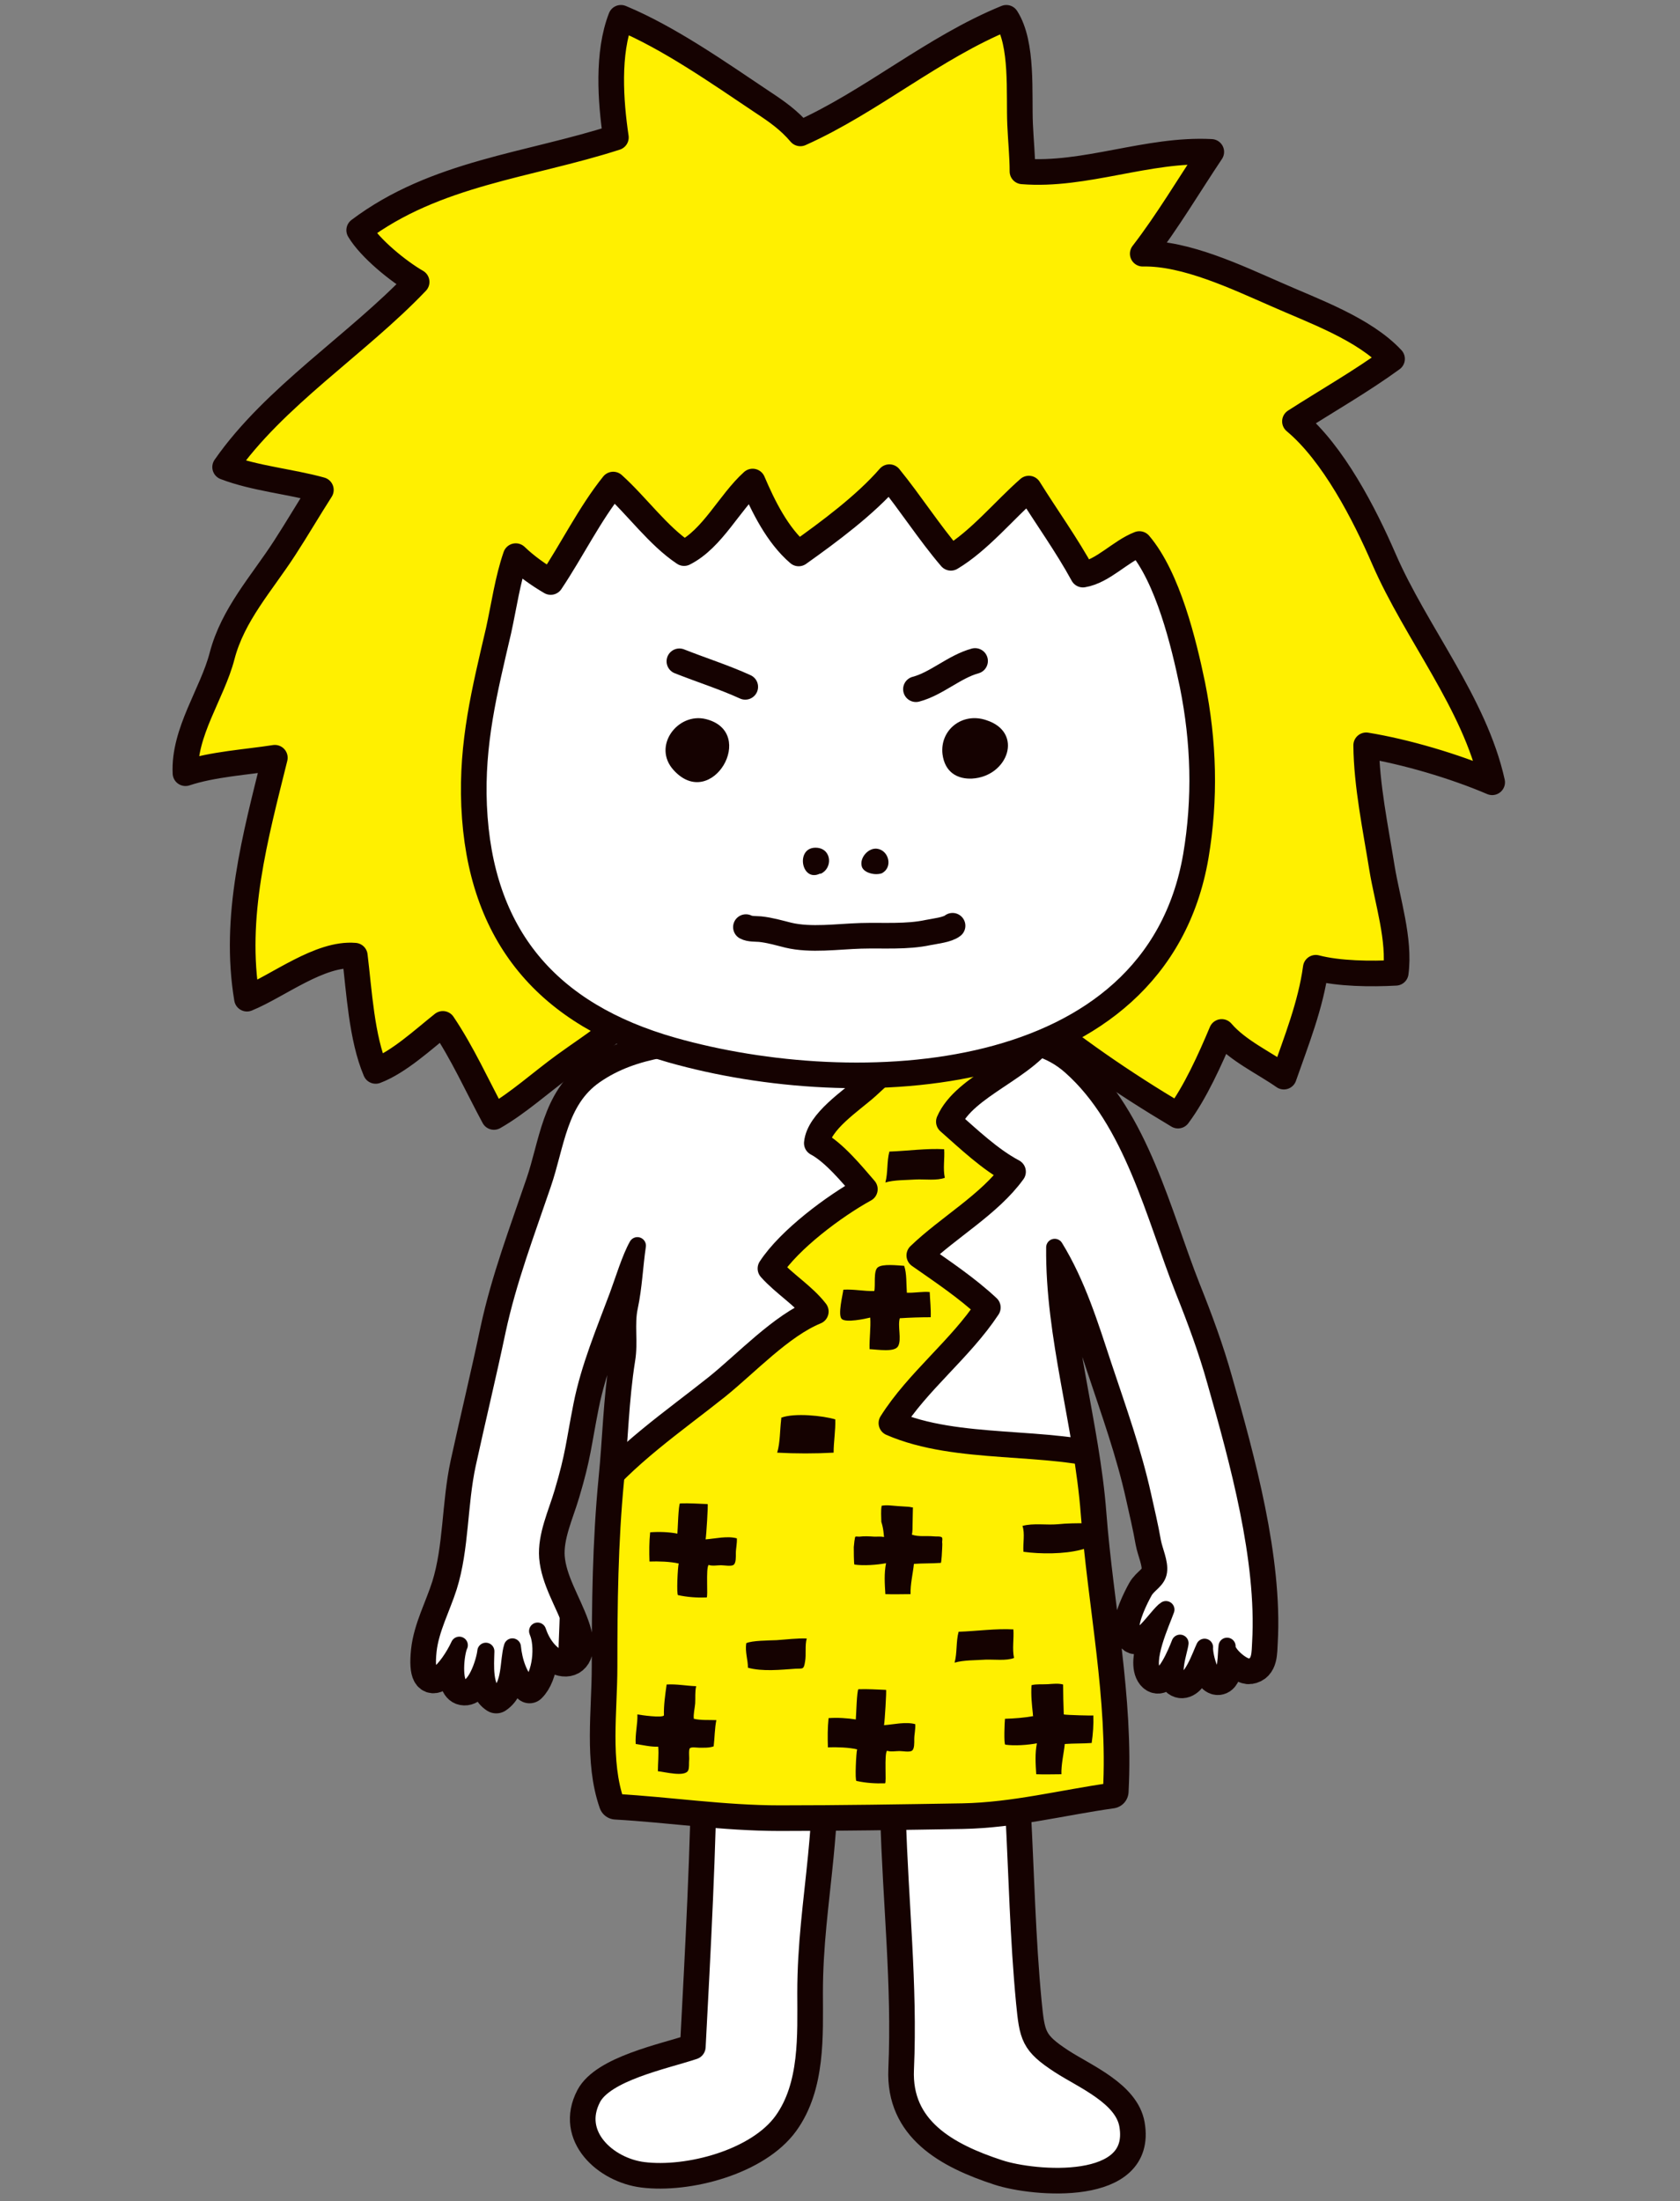 <?xml version="1.0" encoding="utf-8"?>
<!-- Generator: Adobe Illustrator 22.1.0, SVG Export Plug-In . SVG Version: 6.00 Build 0)  -->
<svg version="1.1" id="レイヤー_1" xmlns="http://www.w3.org/2000/svg" xmlns:xlink="http://www.w3.org/1999/xlink" x="0px"
	 y="0px" viewBox="0 0 500 655" style="enable-background:new 0 0 500 655;" xml:space="preserve">
<rect x="0" y="0" width="500" height="655" fill="#808080" stroke="none"/>
<style type="text/css">
	.st0{fill:#FFFFFF;stroke:#150201;stroke-width:7.627;stroke-linecap:round;stroke-linejoin:round;stroke-miterlimit:10;}
	.st1{fill:#FFFFFF;stroke:#150201;stroke-width:10.169;stroke-linecap:round;stroke-linejoin:round;stroke-miterlimit:10;}
	.st2{clip-path:url(#SVGID_2_);}
	.st3{clip-path:url(#SVGID_4_);}
	.st4{fill:#150201;}
	.st5{fill:#FFF000;stroke:#150201;stroke-width:7.627;stroke-linecap:round;stroke-linejoin:round;stroke-miterlimit:10;}
</style>
<g>
	<path class="st0" d="M209.6,522.1c-0.2,27.4-1.9,58.4-3.4,87c-8.7,2.9-26.7,6.5-31,14.7c-6.2,11.9,5,22,16.1,23.4
		c13.5,1.7,34.3-3.8,42.6-15.3c8-11.1,7.2-26.3,7.2-38.8c0-14.4,1.8-26.5,3.2-40.8c1-10.6,1.7-19.3,0.7-31"/>
	<path class="st0" d="M265,500.3c-3.7,11.2,0.5,28.5,0.8,40.4c0.7,25.5,3.5,49.8,2.4,75.1c-0.8,17.8,13.6,25.7,28.9,30.7
		c10.6,3.5,43.4,6.3,39.8-14.3c-1.6-9.2-14.1-14.3-21-18.8c-8.4-5.5-8.7-7.5-9.7-17.6c-1.8-18.8-2.2-37.9-3.2-56.8
		c-0.6-10.7,2.5-25.6-1.6-35.5"/>
	<path class="st1" d="M177,320c-10.8,7.5-11.5,20.8-15.5,32.4c-4.9,14.4-10.3,28.6-13.5,43.5c-2.8,13.3-6,26.5-8.9,39.8
		c-2.6,12-2,25-5.6,36.5c-2,6.3-5.4,12.6-6.1,19.1c-1.5,14.3,6.2,5,9.3-1.7c-1.1,2.2-2.1,11.6,0.8,12.7c3.9,1.4,6.8-7.9,7.1-10.9
		c-0.1,4.2-0.7,11,3.1,13.4c4.5-3,3.5-10.6,4.8-14.7c0.4,4.1,1.9,9.2,5.1,11.7c3.5-3.4,4.3-12.1,2.4-16.4
		c3.7,11.1,15.2,11.9,10.3-1.5c-2.4-6.7-6.7-13.2-7.3-20.4c-0.5-6.5,2.7-13.2,4.5-19.3c3.4-11.4,3.4-14.5,5.7-26.1
		c2.2-11.1,6.7-21.8,10.7-32.5c1.7-4.6,3.7-11.2,5.8-14.9c-0.9,6.1-1.1,12.2-2.4,18.3c-1.1,5.1,0.1,10.4-0.8,15.7
		c-1.9,11.9-2.1,23.8-3.3,35.7c-1.8,18.6-2,37-2,55.6c0,13.3-2.2,28.1,2.1,40.4c16,0.9,32.2,3.4,48.8,3.4c18.2,0,36.3-0.3,54.4-0.6
		c15.2-0.3,29.4-4,44.3-6.1c1.5-27.7-4.5-55.1-6.6-82.6c-2-26.4-10.6-52.8-10.3-79.3c6.7,10.9,10.5,23.3,14.5,35.4
		c4.3,12.9,8.8,25.4,11.7,38.5c1,4.5,2.1,9.1,2.9,13.7c0.5,2.7,2.2,6.2,1.8,8.9c-0.4,2.7-3.1,3.7-4.3,5.9c-1.4,2.5-4.3,8.4-3.9,11.4
		c1.1,7,8-4.6,10.4-6c-1.3,3.7-6.8,15.4-3.7,19.2c2.9,3.5,7-6.9,7.9-9.2c-0.2,2-3.2,10.2,0,11.2c3.3,1.1,6.3-8,7.3-10
		c-0.2,2,1.6,9.8,4.3,9.1c2.4-0.6,2.1-7.7,2.4-9.4c-0.4,2.1,4.7,6.5,6.7,6.2c3.4-0.5,3.1-4.4,3.3-7.4c1.4-24.7-6.7-54-13.4-77.6
		c-2.6-9.3-5.9-18.2-9.5-27.2c-8.7-22-15.2-50.3-33.6-66.6c-12.4-11-27.4-5.3-42.3-7.4c-0.1-5.9,1.9-17.8-0.4-23.2
		c-2.4-5.9-8.9-5.6-14.8-6.6c-9.4-1.7-29.4-6.7-36.8,2.2c-5,6-3.1,20.2-4.7,27.7C203.6,311,188.9,311.7,177,320z"/>
	<g>
		<defs>
			<path id="SVGID_1_" d="M177,320c-10.8,7.5-11.5,20.8-15.5,32.4c-4.9,14.4-10.3,28.6-13.5,43.5c-2.8,13.3-6,26.5-8.9,39.8
				c-2.6,12-2,25-5.6,36.5c-2,6.3-5.4,12.6-6.1,19.1c-1.5,14.3,6.2,5,9.3-1.7c-1.1,2.2-2.1,11.6,0.8,12.7c3.9,1.4,6.8-7.9,7.1-10.9
				c-0.1,4.2-0.7,11,3.1,13.4c4.5-3,3.5-10.6,4.8-14.7c0.4,4.1,1.9,9.2,5.1,11.7c3.5-3.4,4.3-12.1,2.4-16.4
				c3.7,11.1,15.2,11.9,10.3-1.5c-2.4-6.7-6.7-13.2-7.3-20.4c-0.5-6.5,2.7-13.2,4.5-19.3c3.4-11.4,3.4-14.5,5.7-26.1
				c2.2-11.1,6.7-21.8,10.7-32.5c1.7-4.6,3.7-11.2,5.8-14.9c-0.9,6.1-1.1,12.2-2.4,18.3c-1.1,5.1,0.1,10.4-0.8,15.7
				c-1.9,11.9-2.1,23.8-3.3,35.7c-1.8,18.6-2,37-2,55.6c0,13.3-2.2,28.1,2.1,40.4c16,0.9,32.2,3.4,48.8,3.4
				c18.2,0,36.3-0.3,54.4-0.6c15.2-0.3,29.4-4,44.3-6.1c1.5-27.7-4.5-55.1-6.6-82.6c-2-26.4-10.6-52.8-10.3-79.3
				c6.7,10.9,10.5,23.3,14.5,35.4c4.3,12.9,8.8,25.4,11.7,38.5c1,4.5,2.1,9.1,2.9,13.7c0.5,2.7,2.2,6.2,1.8,8.9
				c-0.4,2.7-3.1,3.7-4.3,5.9c-1.4,2.5-4.3,8.4-3.9,11.4c1.1,7,8-4.6,10.4-6c-1.3,3.7-6.8,15.4-3.7,19.2c2.9,3.5,7-6.9,7.9-9.2
				c-0.2,2-3.2,10.2,0,11.2c3.3,1.1,6.3-8,7.3-10c-0.2,2,1.6,9.8,4.3,9.1c2.4-0.6,2.1-7.7,2.4-9.4c-0.4,2.1,4.7,6.5,6.7,6.2
				c3.4-0.5,3.1-4.4,3.3-7.4c1.4-24.7-6.7-54-13.4-77.6c-2.6-9.3-5.9-18.2-9.5-27.2c-8.7-22-15.2-50.3-33.6-66.6
				c-12.4-11-27.4-5.3-42.3-7.4c-0.1-5.9,1.9-17.8-0.4-23.2c-2.4-5.9-8.9-5.6-14.8-6.6c-9.4-1.7-29.4-6.7-36.8,2.2
				c-5,6-3.1,20.2-4.7,27.7C203.6,311,188.9,311.7,177,320z"/>
		</defs>
		<use xlink:href="#SVGID_1_"  style="overflow:visible;fill:#FFFFFF;"/>
		<clipPath id="SVGID_2_">
			<use xlink:href="#SVGID_1_"  style="overflow:visible;"/>
		</clipPath>
		<g class="st2">
			<defs>
				<path id="SVGID_3_" d="M312,306.7c-6.2,11-24.9,16.2-29.6,27.1c5.9,5.2,12.3,11.3,19.1,14.9c-7,9.7-19.3,16.6-27.9,24.9
					c7,4.9,14.2,9.7,20.4,15.5c-8.2,12.4-20.9,22-28.7,34.4c19.8,8.6,46.4,4.6,66.8,10.8c0.5,8.6,0,17.2,0.9,25.7
					c1.8,17.7,3.3,35.5,5.7,53.2c1.5,11,8.3,33.1-4,38c-9.6,3.8-23.3,1.1-33.5,1.7c-16.3,0.9-31.7,2.2-48,0.3
					c-27.8-3.2-54.7-1.4-82.2-7c-2.1-5.8-0.9-13.1-0.9-19.3c0-14.3-0.5-28.8,0.2-43.1c0.6-12-1.9-28.4,5.3-37.8
					c9.7-12.7,25.4-23.4,37.8-33.3c8.7-7,19.1-18.2,29.4-22.4c-3.7-4.8-9.4-8.2-13.5-12.8c5.6-8.6,19-18.6,28.1-23.6
					c-3.8-4.4-9.2-11-14.3-13.7c0.6-6.4,10.2-12.6,14.9-16.8c12.5-11.3,23.9-23.3,37.5-33.2C296.4,291.4,312.3,306.2,312,306.7z"/>
			</defs>
			<use xlink:href="#SVGID_3_"  style="overflow:visible;fill:#FFF000;"/>
			<clipPath id="SVGID_4_">
				<use xlink:href="#SVGID_3_"  style="overflow:visible;"/>
			</clipPath>
			<g class="st3">
				<path class="st4" d="M263,456.4c0,0.3,0.1,0.7,0.1,1c-0.9-0.2-1.9-0.1-2.8-0.1c-1.5-0.1-3.1-0.2-4.6,0c-0.2,0-0.9-0.1-1.1,0
					c-0.2,0.1-0.2,1-0.3,1.2c-0.1,0.6-0.1,1.3-0.2,1.9c0,0.5,0,5.2,0.2,5.2c2.8,0.4,6.7,0.1,9.4-0.4c-0.6,3-0.4,6.1-0.2,9.2
					c2.5,0.1,5.1,0,7.5,0c-0.1-2.9,0.7-6.1,1-9c2.7-0.2,5.4-0.1,8-0.3c0.2,0,0.4-3.9,0.4-4.2c0-0.7,0.1-1.3,0-2
					c0-0.4,0.2-1.1-0.1-1.4c-0.4-0.4-2-0.2-2.5-0.3c-2.1-0.2-4.4,0.2-6.4-0.5c0.2-0.9,0.2-2.2,0.2-3.2c0-1.6,0.1-3.4,0.1-4.9
					c-0.5,0-0.9-0.2-1.4-0.2c-1-0.1-2.1-0.1-3.1-0.2c-1.5-0.1-3.3-0.4-4.8-0.1c-0.3,1.5-0.1,3.3-0.1,4.8
					C262.7,454.1,262.9,455.3,263,456.4z"/>
				<path class="st4" d="M307.4,510c0,0.2,0,0.5,0.1,0.7c-2.7,0.5-5.5,0.7-8.4,0.8c-0.1,0.6-0.4,7.6,0.1,7.7
					c2.8,0.4,6.7,0.1,9.4-0.4c-0.6,3-0.4,6.1-0.2,9.2c2.5,0.1,5.1,0,7.5,0c-0.1-2.9,0.7-6.1,1-9c2.7-0.2,5.4-0.1,8-0.3
					c0.4-2.7,0.6-5.5,0.5-8.2c0,0.1-8.1-0.1-8.8-0.3c-0.1-2.9-0.2-6.1-0.2-8.9c-1.4-0.4-3-0.2-4.5-0.1c-1.5,0.1-3.5-0.1-4.9,0.3
					C306.8,504.4,307.1,507.3,307.4,510z"/>
				<path class="st4" d="M201.6,456.4c0.1-0.7,0.3-8.9,0.8-9c2.8-0.1,5.5,0.1,8.2,0.2c0.2,0-0.4,9.6-0.6,10.5
					c2.8-0.2,6.5-1.1,9.3-0.3c0.1,1.5-0.3,3-0.3,4.5c0,0.9,0.1,2.9-0.7,3.4c-0.7,0.5-2.8,0.1-3.7,0.1c-1.1,0-2.7,0.3-3.7-0.1
					c-0.9,1-0.1,9.6-0.6,9.7c-2.9,0.1-5.7-0.1-8.5-0.7c-0.5-0.1-0.1-8.5,0.2-9.4c-2.4-0.6-6.2-0.7-8.7-0.6c-0.1-2.9-0.1-5.9,0.2-8.7
					C196.1,455.8,199.2,455.9,201.6,456.4z"/>
				<path class="st4" d="M254.7,511.7c0.1-0.7,0.3-8.9,0.8-9c2.8-0.1,5.5,0.1,8.2,0.2c0.2,0-0.4,9.6-0.6,10.5
					c2.8-0.2,6.5-1.1,9.3-0.3c0.1,1.5-0.3,3-0.3,4.5c0,0.9,0.1,2.9-0.7,3.4c-0.7,0.5-2.8,0.1-3.7,0.1c-1.1,0-2.7,0.3-3.7-0.1
					c-0.9,1-0.1,9.6-0.6,9.7c-2.9,0.1-5.7-0.1-8.5-0.7c-0.5-0.1-0.1-8.5,0.2-9.4c-2.4-0.6-6.2-0.7-8.7-0.6c-0.1-2.9-0.1-5.9,0.2-8.7
					C249.2,511.1,252.3,511.3,254.7,511.7z"/>
				<path class="st4" d="M323.3,453.3c-2.8,0-5.6,0-8.5,0.3c-3.4,0.3-7.2-0.4-10.5,0.5c0.8,2.2,0.1,5.3,0.3,7.7
					c5.1,0.7,12.1,0.7,17.1-0.6c2.4-0.6,1.8-0.8,1.7-3.3C323.2,456.3,323.2,455.1,323.3,453.3z"/>
				<path class="st4" d="M232.5,422.4c-0.4,3.1-0.3,7-1.2,9.9c5.5,0.3,11.3,0.3,16.8,0c0-3.3,0.6-6.6,0.5-9.9
					c-3.6-1.1-12.2-2-16.1-0.5C232.6,422.5,232.3,423.2,232.5,422.4z"/>
				<path class="st4" d="M260.2,384.2c-3,0.1-6.1-0.6-9.2-0.4c-0.2,1.6-1.7,7.5-0.5,8.7c1.2,1.2,6.9,0,8.5-0.4
					c0.2,3.1-0.3,6.3-0.2,9.4c2.4,0.1,7.5,1,8.5-0.9c1.1-2-0.2-6,0.5-8.3c3-0.2,6.2-0.3,9.2-0.3c0.1-2.5-0.2-5-0.3-7.5
					c-2.3-0.2-4.5,0.3-6.8,0.2c-0.2-2.5,0-5.7-0.8-8c-1.9-0.1-6.5-0.7-7.9,0.5C259.9,378.3,260.6,382.5,260.2,384.2
					C260.4,384.5,260.3,384.1,260.2,384.2z"/>
				<path class="st4" d="M222.1,489c1.7-0.8,6.6-0.8,9-0.9c3-0.2,6-0.6,9-0.5c-0.6,2.1-0.1,4.7-0.5,6.9c-0.4,2.4-0.6,2-2.8,2.1
					c-4.4,0.3-9.9,0.9-14.2-0.3C222.6,493.9,221.7,491.6,222.1,489z"/>
				<path class="st4" d="M285.3,485.6c-0.8,2.9-0.4,6.3-1.2,9.2c2.6-0.8,6.4-0.7,9.2-0.9c2.5-0.1,6.2,0.4,8.5-0.5
					c-0.6-2.7,0-5.7-0.2-8.5C296.4,484.6,290.9,485.4,285.3,485.6z"/>
				<path class="st4" d="M264.7,342.7c-0.8,2.9-0.4,6.3-1.2,9.2c2.6-0.8,6.4-0.7,9.2-0.9c2.5-0.1,6.2,0.4,8.5-0.5
					c-0.6-2.7,0-5.7-0.2-8.5C275.8,341.7,270.2,342.5,264.7,342.7z"/>
				<path class="st4" d="M197.6,510.5c-0.1-3,0.4-6.3,0.8-9.2c2.9-0.2,5.9,0.4,8.8,0.5c-0.4,1.6-0.2,3.5-0.3,5.1
					c-0.1,1.4-0.6,3.3-0.4,4.6c2.2,0.5,4.5,0.3,6.7,0.4c-0.5,2.4-0.5,5.3-0.8,7.8c-1.3,0.5-3.1,0.4-4.4,0.4c-0.6,0-2.3-0.3-2.7,0.2
					c-0.4,0.4-0.1,3-0.2,3.5c-0.1,0.9,0.1,2.3-0.3,3.1c-1,2-7,0.4-9,0.2c0-2.4,0.3-4.9,0.1-7.3c-2.2,0.1-4.6-0.5-6.7-0.8
					c-0.2-3,0.6-5.9,0.5-8.8C190.8,510.4,197,511.3,197.6,510.5z"/>
			</g>
			
				<use xlink:href="#SVGID_3_"  style="overflow:visible;fill:none;stroke:#150201;stroke-width:7.627;stroke-linecap:round;stroke-linejoin:round;stroke-miterlimit:10;"/>
		</g>
		
			<use xlink:href="#SVGID_1_"  style="overflow:visible;fill:none;stroke:#150201;stroke-width:5.084;stroke-linecap:round;stroke-linejoin:round;stroke-miterlimit:10;"/>
	</g>
	<path class="st5" d="M195,292c-2.8,9.3-19.4,19.4-27,25c-6.9,5-13.8,11.3-21,15.4c-5-9.3-9.4-19.1-15.2-27.7
		c-5.8,4.6-13.1,11.4-20,14c-4.2-9.9-4.9-23.7-6.2-34.3c-10.4-0.9-22.8,9-32.1,12.8c-4.1-24.4,2.5-48.3,8.3-71.7
		c-8.3,1.3-18.5,1.9-26.6,4.6c-0.6-12.2,8-23.7,10.9-34.9c3.2-12.3,11.8-21.6,18.6-32.1c3.7-5.7,7.2-11.7,10.8-17.3
		c-9-2.5-19.6-3.4-28.5-6.8c14.6-21,39.3-36.5,57-55.1c-5.4-3.1-13.9-10-17.1-15.4c22.7-17.1,50.4-19.2,76.4-27.6
		c-1.6-10.8-2.6-25.1,1.5-35.6c14.2,5.9,29,16.3,42,25c4.4,2.9,8,5.4,11.4,9.4c21.2-9.5,39.5-25.5,61.3-34.4
		c5,7.8,3.7,22.5,4.1,31.7c0.2,4.7,0.7,9.5,0.7,14c18.6,1.5,37.3-6.8,56.2-5.8c-6.7,10-13,20.7-20.4,30.3
		c12.8-0.3,28.2,7.1,39.7,12.1c11,4.9,26.1,10.2,34.5,19.2c-9.2,6.7-19.4,12.5-28.9,18.6c11.4,9.5,20.7,27.6,26.5,41
		c9.5,21.9,27,42.9,32.2,66.4c-11.2-4.8-25.8-9.1-37.5-11c0.1,11.8,2.8,24.7,4.7,36.5c1.6,9.8,5.4,21.3,4.1,31.2
		c-7.4,0.4-16.9,0.3-23.8-1.5c-1.5,11.1-5.8,21.8-9.5,32.4c-6-4.2-13.7-7.7-18.5-13.3c-3.4,8.1-7.9,18.1-13,24.9
		c-16.3-9.7-31.6-20.2-46.1-32.3c-3-2.5-6-6-9.3-7.8c-10.3,7.8-22.5,24.7-36,21.2c-14-3.5-27.4-9.3-41.4-12.9
		c-8-2-17.5-3.8-24.4-8.3c1.6-0.1,3.3,0.1,4.9,0.5"/>
	<path class="st0" d="M354.9,203.8c-2.6-12.5-7.3-31.9-15.8-41.9c-5.7,2.2-10.8,8.1-16.8,9.1c-4.8-8.8-10.8-17.1-16.1-25.6
		c-7.3,6.4-14.8,15.6-23.2,20.6c-6.5-7.6-12.1-16.4-18.3-24c-7.2,8.3-18,16.3-27,22.7c-6.3-5.4-10.5-13.9-13.7-21.4
		c-6.9,6.2-11.9,17-20.4,21.3c-7.8-5.2-14-14-21.1-20.4c-7,8.7-12.3,19.6-18.6,29c-3.6-2.1-7.4-4.8-10.4-7.7
		c-2.4,6.9-3.5,14.8-5.1,22.1c-4.2,18-8.1,33.5-7.3,52.2c1.7,38.8,21.9,62.2,58.9,72.7c54.7,15.5,143.9,11.9,155.9-57.7
		C358.8,237.6,358.3,220.8,354.9,203.8z"/>
	<path class="st4" d="M210.1,214c15.5,3.9,1.7,27.6-9.6,15.2C194,222.1,201.7,211.9,210.1,214z"/>
	<path class="st4" d="M289.3,231.7c-4.3,0.2-8.1-1.8-8.8-7.3c-0.8-7.2,5.9-12.5,13-10.1C304.8,217.9,300,231.1,289.3,231.7z"/>
	<path class="st0" d="M202.2,196.8c6.3,2.5,13.5,4.8,19.6,7.6"/>
	<path class="st0" d="M272.6,205.1c6.1-1.6,11.4-6.7,17.6-8.4"/>
	<path class="st4" d="M244,260c-5.7,2.7-7.4-8.4-0.7-7.7c4.3,0.5,4.5,6.1,1,7.7"/>
	<path class="st4" d="M260.1,260.1c-1.6-0.2-3.2-0.9-3.6-2.2c-0.8-2.6,2-5.8,4.7-5.3c3.4,0.6,4.6,5.6,1.2,7.3
		C261.8,260.1,260.9,260.2,260.1,260.1z"/>
	<path class="st0" d="M283.5,275.5c-1.5,1.2-5.2,1.6-7.2,2c-6.5,1.4-13.4,0.8-20.1,1c-6.9,0.2-14.9,1.4-21.6-0.2
		c-2.8-0.7-5.5-1.5-8.4-1.8c-1.3-0.1-3.1,0-4.2-0.6"/>
</g>
</svg>
